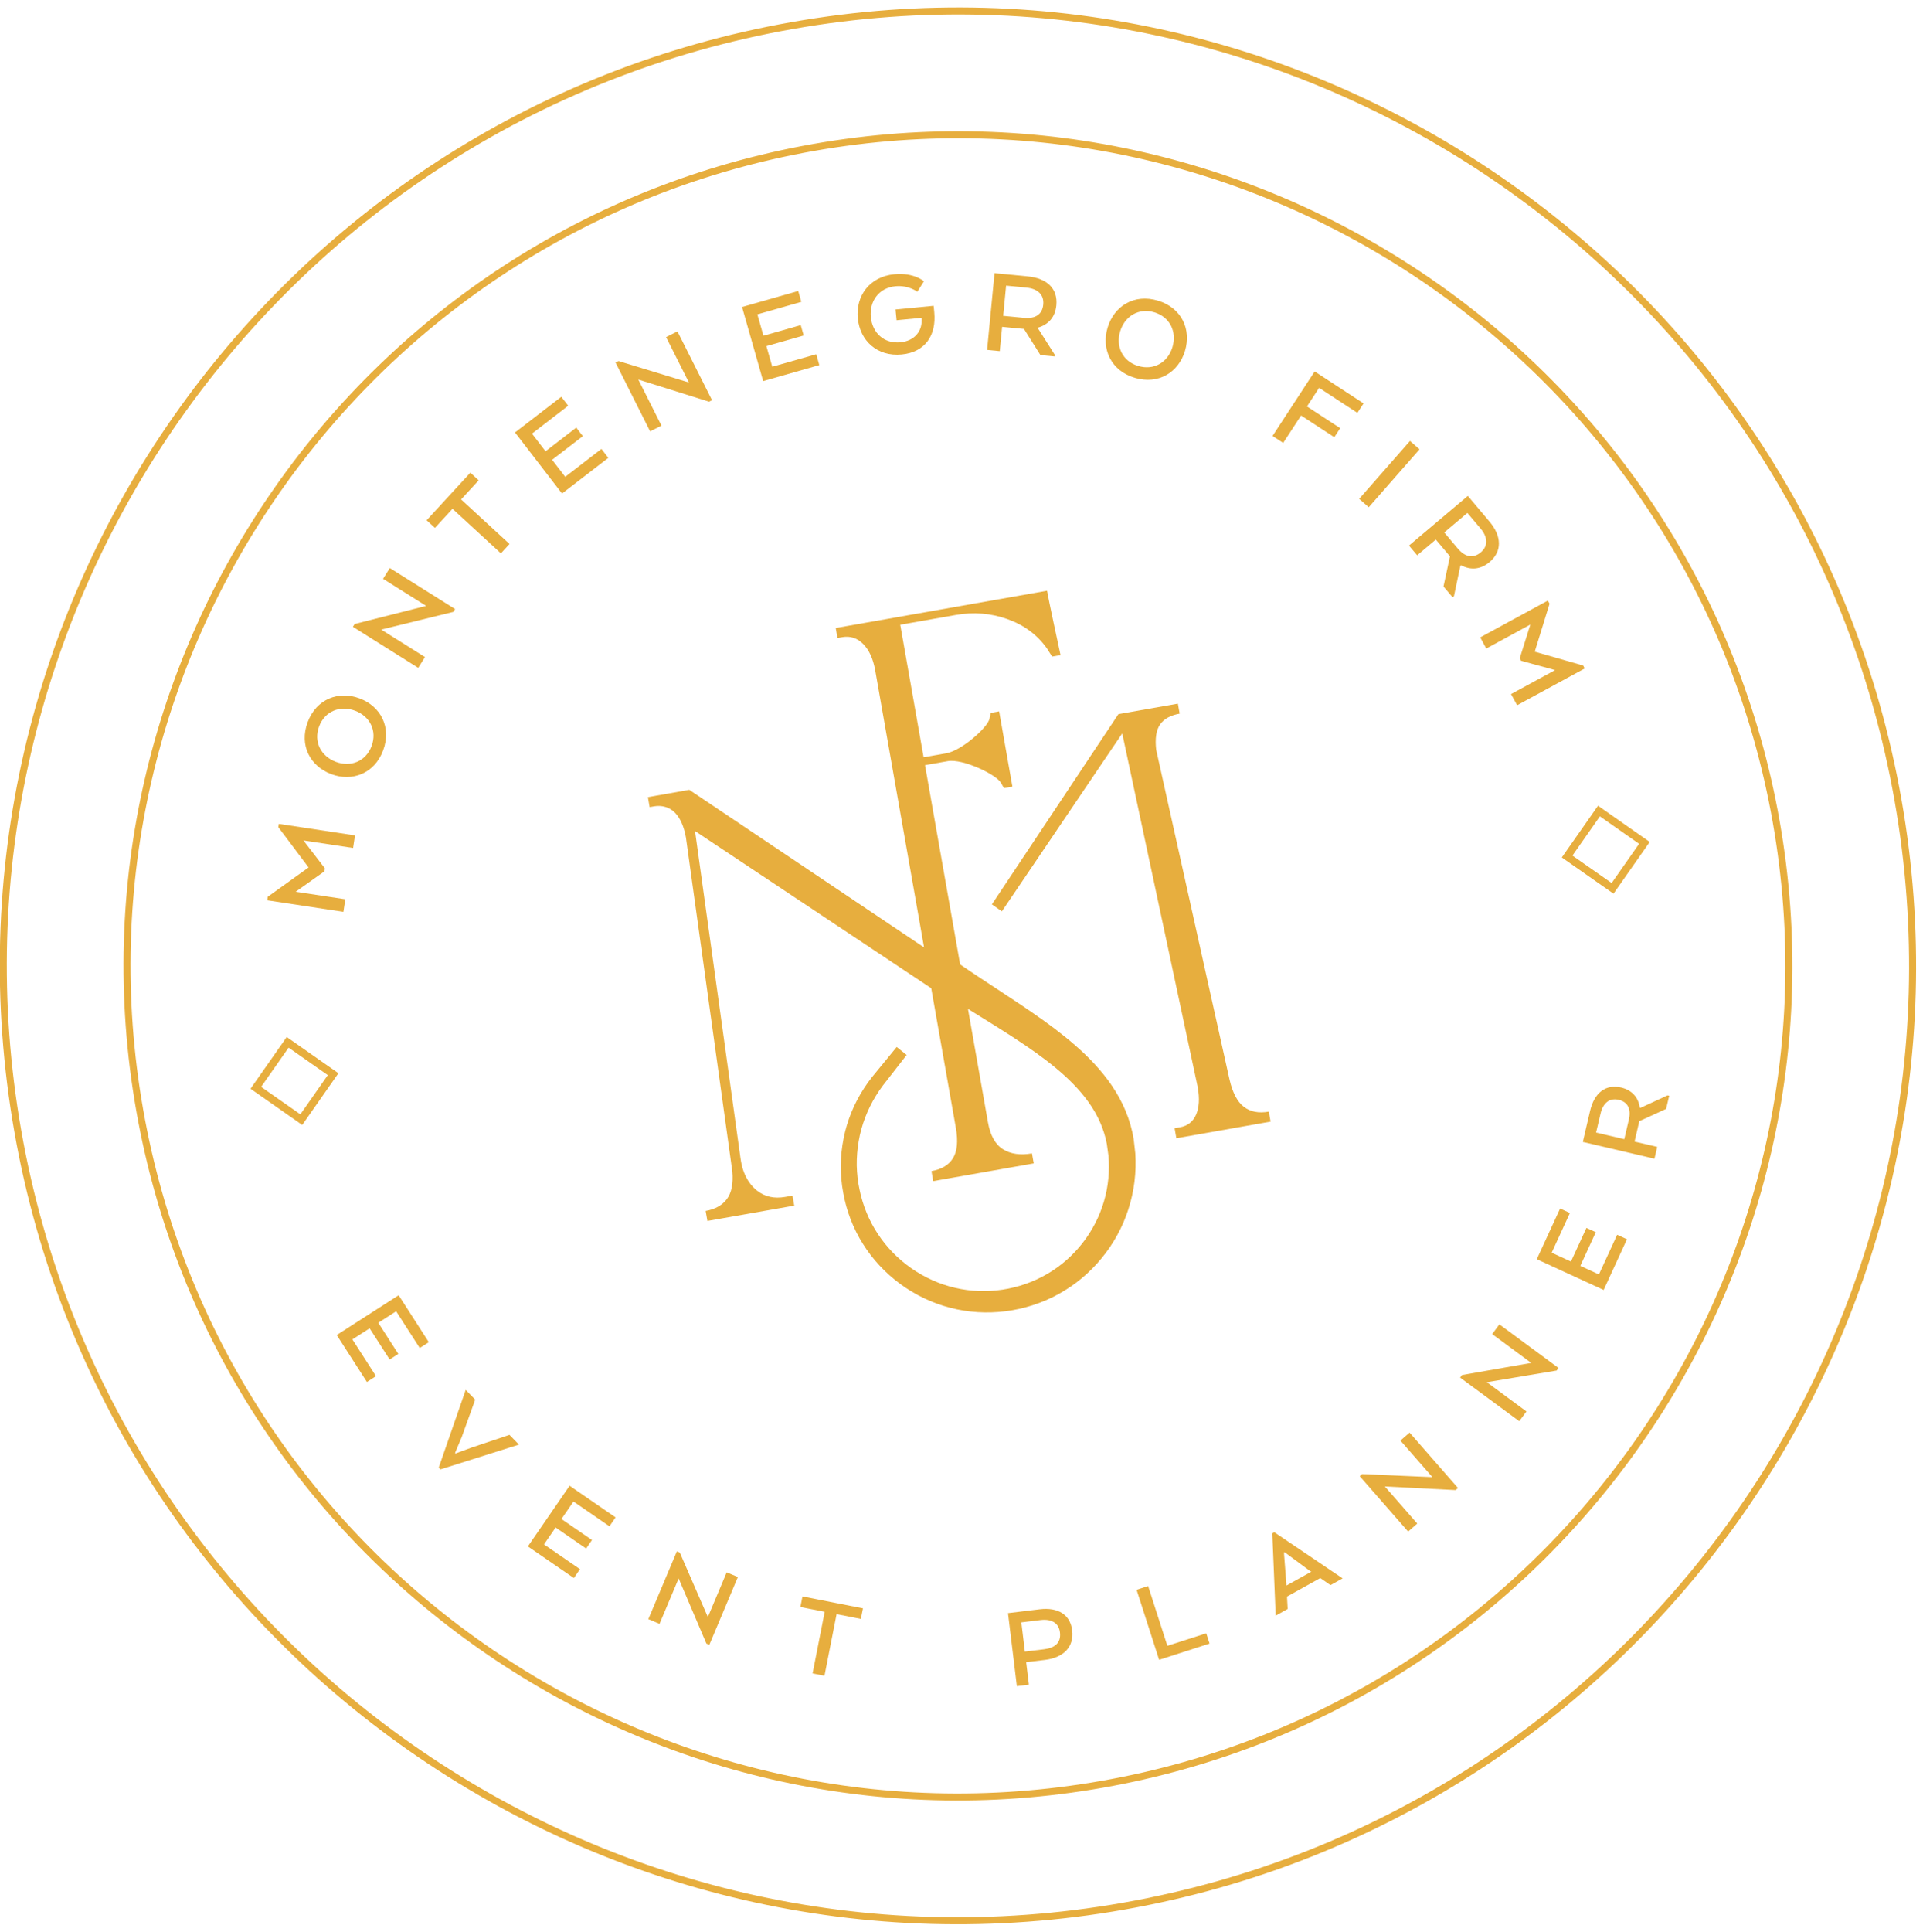 <?xml version="1.0" encoding="UTF-8"?>
<svg width="218px" height="219px" viewBox="0 0 218 219" version="1.1" xmlns="http://www.w3.org/2000/svg" xmlns:xlink="http://www.w3.org/1999/xlink">
    <!-- Generator: Sketch 60.1 (88133) - https://sketch.com -->
    <title>MF-Sello</title>
    <desc>Created with Sketch.</desc>
    <g id="Landing-Page" stroke="none" stroke-width="1" fill="none" fill-rule="evenodd">
        <g id="MF-Landing-Page" transform="translate(-1073, -4302)" fill="#E7AE3E">
            <g id="MF-Sello" transform="translate(1182, 4411.5) rotate(-10) translate(-1182, -4411.5) translate(1073, 4302)">
                <path d="M108.609,1.58 C49.16,1.58 0.794,49.946 0.794,109.395 C0.794,168.844 49.16,217.211 108.609,217.211 C168.059,217.211 216.425,168.844 216.425,109.395 C216.425,49.946 168.059,1.58 108.609,1.58 M108.609,218.004 C48.721,218.004 -0,169.282 -0,109.395 C-0,49.507 48.721,0.786 108.609,0.786 C168.498,0.786 217.22,49.507 217.22,109.395 C217.22,169.282 168.498,218.004 108.609,218.004" id="Fill-1"></path>
                <path d="M108.609,15.605 C56.893,15.605 14.819,57.68 14.819,109.395 C14.819,161.112 56.893,203.185 108.609,203.185 C160.326,203.185 202.401,161.112 202.401,109.395 C202.401,57.68 160.326,15.605 108.609,15.605 M108.609,203.979 C56.455,203.979 14.024,161.549 14.024,109.395 C14.024,57.242 56.455,14.811 108.609,14.811 C160.764,14.811 203.195,57.242 203.195,109.395 C203.195,161.549 160.764,203.979 108.609,203.979" id="Fill-4"></path>
                <polygon id="Fill-6" points="38.008 82.514 39.856 86.055 39.75 86.371 36.131 88.087 41.525 89.902 41.064 91.269 32.789 88.481 32.919 88.096 38.05 85.63 35.465 80.537 35.586 80.178 43.861 82.965 43.401 84.331"></polygon>
                <path d="M46.326,69.05 C44.77,68.131 42.949,68.493 42,70.098 C41.059,71.69 41.62,73.461 43.176,74.38 C44.718,75.29 46.527,74.923 47.468,73.329 C48.416,71.724 47.868,69.961 46.326,69.05 M42.42,75.659 C40.225,74.362 39.379,71.815 40.808,69.393 C42.248,66.962 44.887,66.475 47.081,67.771 C49.251,69.053 50.109,71.607 48.671,74.042 C47.242,76.461 44.589,76.941 42.42,75.659" id="Fill-8"></path>
                <polygon id="Fill-10" points="59.494 59.674 59.239 59.954 50.84 60.509 55.184 64.438 54.216 65.508 47.733 59.643 47.987 59.363 56.322 58.749 52.043 54.879 53.011 53.809"></polygon>
                <polygon id="Fill-12" points="58.06 49.2 63.88 44.752 64.658 45.771 62.32 47.556 66.849 53.481 65.704 54.357 61.175 48.432 58.837 50.218"></polygon>
                <polygon id="Fill-14" points="77.156 42.89 73.259 44.926 74.387 47.082 78.979 44.681 79.573 45.816 73.702 48.885 69.656 41.142 75.526 38.074 76.12 39.208 71.526 41.61 72.693 43.843 76.589 41.806"></polygon>
                <polygon id="Fill-16" points="92.287 41.42 91.924 41.529 84.462 37.662 86.142 43.265 84.763 43.678 82.254 35.317 82.617 35.209 90.055 38.991 88.4 33.475 89.779 33.059"></polygon>
                <polygon id="Fill-18" points="103.793 36.002 99.42 36.454 99.67 38.871 104.825 38.341 104.955 39.615 98.369 40.294 97.472 31.607 104.061 30.927 104.191 32.202 99.037 32.732 99.295 35.237 103.668 34.786"></polygon>
                <path d="M117.295,36.349 L114.463,36.128 L114.56,34.907 L118.885,35.246 L118.829,35.985 C118.624,38.599 117.02,40.257 114.378,40.05 C111.546,39.831 109.976,37.663 110.173,35.151 C110.371,32.61 112.3,30.729 115.116,30.95 C117.367,31.125 118.281,32.32 118.281,32.32 L117.339,33.356 C117.339,33.356 116.519,32.432 114.995,32.312 C113.122,32.167 111.794,33.466 111.653,35.266 C111.514,37.052 112.584,38.523 114.47,38.67 C116.067,38.794 117.181,37.83 117.292,36.392 L117.295,36.349 Z" id="Fill-20"></path>
                <path d="M129.589,35.038 L127.372,34.423 L126.451,37.736 L128.753,38.374 C129.918,38.696 130.835,38.394 131.146,37.27 C131.454,36.162 130.824,35.382 129.589,35.038 L129.589,35.038 Z M126.324,32.802 L129.974,33.815 C132.094,34.404 133.1,35.787 132.592,37.611 C132.226,38.931 131.297,39.609 130.113,39.735 L130.09,39.818 L131.437,43.08 L131.382,43.276 L129.838,42.849 L128.516,39.608 L126.116,38.942 L125.376,41.609 L123.986,41.222 L126.324,32.802 Z" id="Fill-22"></path>
                <path d="M144.732,44.564 C145.545,42.952 145.063,41.159 143.398,40.319 C141.748,39.485 140.018,40.164 139.204,41.775 C138.398,43.375 138.884,45.155 140.536,45.989 C142.201,46.829 143.924,46.164 144.732,44.564 M137.878,41.106 C139.026,38.83 141.512,37.817 144.023,39.083 C146.546,40.356 147.206,42.958 146.058,45.234 C144.923,47.484 142.43,48.512 139.907,47.237 C137.398,45.971 136.743,43.356 137.878,41.106" id="Fill-24"></path>
                <polygon id="Fill-26" points="160.13 50.075 164.962 54.605 164.087 55.539 160.306 51.994 158.584 53.831 161.866 56.909 161.03 57.801 157.748 54.725 155.209 57.432 154.157 56.447"></polygon>
                <polygon id="Fill-28" points="163.497 66.295 162.596 65.171 169.405 59.707 170.307 60.831"></polygon>
                <path d="M175.554,70.856 L174.398,68.87 L171.43,70.595 L172.628,72.657 C173.235,73.701 174.103,74.122 175.11,73.538 C176.103,72.961 176.197,71.964 175.554,70.856 L175.554,70.856 Z M174.783,66.98 L176.682,70.25 C177.787,72.151 177.54,73.843 175.905,74.792 C174.723,75.48 173.584,75.317 172.651,74.578 L172.576,74.623 L171.262,77.893 L171.086,77.995 L170.282,76.612 L171.598,73.374 L170.348,71.223 L167.957,72.611 L167.233,71.365 L174.783,66.98 Z" id="Fill-30"></path>
                <polygon id="Fill-32" points="181.099 88.141 177.49 86.436 177.383 86.12 179.231 82.569 173.838 84.378 173.381 83.012 181.655 80.238 181.785 80.623 179.185 85.684 184.319 88.182 184.439 88.541 176.164 91.315 175.706 89.949"></polygon>
                <polygon id="Fill-34" points="37.416 142.142 35.794 138.269 33.652 139.166 35.564 143.731 34.435 144.203 31.992 138.369 39.685 135.146 42.129 140.981 41.001 141.453 39.09 136.888 36.87 137.818 38.492 141.691"></polygon>
                <polygon id="Fill-36" points="42.925 153.928 44.872 153.578 49.309 152.912 50.177 154.187 40.923 155.406 40.767 155.177 45.308 147.029 46.176 148.304 43.942 152.21 42.879 153.858"></polygon>
                <polygon id="Fill-38" points="55.632 167.107 52.638 164.16 51.009 165.817 54.539 169.288 53.681 170.161 49.169 165.724 55.022 159.775 59.532 164.212 58.674 165.085 55.145 161.614 53.457 163.328 56.452 166.273"></polygon>
                <polygon id="Fill-40" points="67.491 180.279 67.187 180.082 65.372 172.266 62.345 176.957 61.188 176.212 65.707 169.209 66.011 169.404 67.872 177.151 70.855 172.531 72.011 173.276"></polygon>
                <polygon id="Fill-42" points="78.841 176.712 85.362 179.232 84.921 180.372 82.303 179.361 79.739 186 78.456 185.503 81.02 178.865 78.4 177.853"></polygon>
                <path d="M104.957,184.036 L102.765,183.917 L102.585,187.248 L104.777,187.365 C106.013,187.431 106.817,186.973 106.88,185.795 C106.939,184.699 106.178,184.102 104.957,184.036 L104.957,184.036 Z M101.458,182.622 L105.079,182.817 C107.16,182.93 108.381,184.011 108.283,185.814 C108.181,187.73 106.738,188.681 104.685,188.572 L102.521,188.454 L102.383,191.02 L101.01,190.946 L101.458,182.622 Z" id="Fill-44"></path>
                <polygon id="Fill-46" points="117.412 190.807 116.274 182.545 117.637 182.356 118.608 189.408 123.194 188.776 123.362 189.988"></polygon>
                <path d="M133.535,181.266 L133.457,181.294 L133.108,184.87 L133.075,185.027 L136.132,183.969 L136.008,183.866 L133.535,181.266 Z M132.535,178.924 L132.784,178.837 L139.5,185.331 L138.016,185.845 L137.012,184.855 L132.931,186.268 L132.766,187.662 L131.295,188.172 L132.535,178.924 Z" id="Fill-48"></path>
                <polygon id="Fill-50" points="154.158 177.513 153.848 177.7 146.023 175.903 148.912 180.683 147.735 181.396 143.421 174.259 143.731 174.073 151.515 175.799 148.667 171.089 149.845 170.377"></polygon>
                <polygon id="Fill-52" points="167.744 166.099 167.482 166.347 159.462 166.278 163.308 170.32 162.313 171.267 156.57 165.234 156.832 164.985 164.796 164.996 161.006 161.012 162 160.065"></polygon>
                <polygon id="Fill-54" points="174.577 151.679 172.186 155.131 174.095 156.453 176.913 152.383 177.919 153.08 174.317 158.28 167.458 153.53 171.06 148.33 172.068 149.027 169.248 153.096 171.226 154.465 173.617 151.013"></polygon>
                <path d="M177.437,138.545 L176.571,140.563 L179.589,141.855 L180.486,139.759 C180.94,138.698 180.767,137.792 179.745,137.353 C178.736,136.923 177.917,137.418 177.437,138.545 L177.437,138.545 Z M174.905,141.347 L176.328,138.023 C177.154,136.094 178.591,135.318 180.253,136.028 C181.454,136.544 181.978,137.509 181.946,138.644 L182.022,138.677 L185.279,137.818 L185.459,137.894 L184.857,139.3 L181.623,140.14 L180.688,142.326 L183.116,143.365 L182.574,144.631 L174.905,141.347 Z" id="Fill-56"></path>
                <path d="M137.75,130.751 C137.123,130.065 136.77,128.954 136.689,127.419 L134.993,89.185 C135.074,87.893 135.387,86.973 135.931,86.428 C136.478,85.882 137.275,85.609 138.325,85.609 L138.325,84.458 L131.478,84.458 L113.609,103.2 L114.587,104.176 L131.526,86.685 L132.992,127.661 C132.992,128.954 132.752,129.963 132.267,130.691 C131.782,131.418 131.094,131.782 130.206,131.782 L129.601,131.782 L129.601,132.932 L140.447,132.932 L140.447,131.782 C139.274,131.782 138.376,131.438 137.75,130.751" id="Fill-58"></path>
                <path d="M115.276,70.188 C117.335,70.188 119.232,70.684 120.968,71.673 C122.704,72.662 123.976,74.005 124.785,75.701 L125.208,76.729 L126.177,76.729 C126.136,75.559 125.935,70.452 125.935,69.281 L101.614,69.281 L101.614,70.431 L102.159,70.431 C103.087,70.431 103.824,70.825 104.37,71.613 C104.914,72.4 105.187,73.459 105.187,74.791 L105.187,106.667 L82.08,84.458 L77.314,84.458 L77.314,85.609 L77.838,85.609 C78.707,85.609 79.547,86.012 80.034,86.733 C80.522,87.458 80.767,88.457 80.767,89.73 C80.767,89.851 79.374,127.903 79.374,127.903 C79.254,129.276 78.868,130.266 78.222,130.872 C77.577,131.478 76.708,131.782 75.618,131.782 L75.618,132.933 L85.614,132.933 L85.614,131.782 L84.766,131.782 C83.515,131.782 82.514,131.367 81.767,130.539 C81.206,129.918 80.833,129.133 80.648,128.182 C80.542,127.638 80.529,127.08 80.549,126.526 L81.91,89.172 L105.187,111.367 L105.187,127.422 C105.187,128.956 104.884,130.066 104.279,130.752 C103.673,131.438 102.784,131.782 101.614,131.782 L101.614,132.933 L113.182,132.933 L113.182,131.782 C111.85,131.782 110.798,131.438 110.032,130.752 C109.264,130.066 108.881,128.956 108.881,127.422 L108.881,114.393 C110.826,116.138 112.765,117.842 114.583,119.611 C115.951,120.939 117.241,122.311 118.369,123.764 C119.486,125.218 120.427,126.764 121.02,128.399 C121.316,129.215 121.524,130.054 121.634,130.905 C121.654,131.118 121.685,131.331 121.699,131.545 L121.726,132.189 L121.678,133.511 C121.531,135.269 121.05,136.999 120.26,138.583 C118.691,141.762 115.856,144.321 112.491,145.546 C109.137,146.784 105.279,146.705 101.957,145.275 C98.624,143.865 95.854,141.121 94.402,137.763 C93.666,136.089 93.272,134.266 93.222,132.429 C93.184,131.51 93.247,130.588 93.384,129.679 C93.533,128.77 93.766,127.874 94.079,127.008 C94.699,125.269 95.672,123.654 96.905,122.268 C97.209,121.917 97.537,121.592 97.877,121.269 L98.949,120.301 L101.132,118.328 L100.174,117.242 L97.957,119.148 L96.826,120.119 C96.45,120.46 96.072,120.815 95.727,121.194 C94.324,122.694 93.195,124.464 92.452,126.392 C92.075,127.355 91.79,128.354 91.598,129.37 C91.417,130.39 91.321,131.426 91.336,132.462 C91.341,134.534 91.737,136.617 92.527,138.548 C94.088,142.42 97.178,145.66 101.012,147.4 C104.841,149.161 109.344,149.383 113.362,148.013 C117.389,146.661 120.854,143.705 122.847,139.915 C123.849,138.025 124.488,135.936 124.72,133.801 L124.819,132.193 L124.805,131.371 C124.793,131.098 124.764,130.824 124.743,130.55 C124.63,129.458 124.39,128.381 124.044,127.351 C123.354,125.286 122.269,123.429 121.048,121.756 C119.817,120.086 118.454,118.57 117.053,117.139 C114.349,114.38 111.522,111.879 108.881,109.279 L108.881,86.346 L111.501,86.346 C113.236,86.346 116.642,88.789 117.005,89.797 L117.247,90.463 L118.216,90.463 L118.216,81.803 L117.247,81.803 L117.005,82.409 C116.682,83.338 113.277,85.438 111.501,85.438 L108.881,85.438 L108.881,70.188 L115.276,70.188 Z" id="Fill-60"></path>
                <path d="M28.434,109.183 L32.273,113.022 L36.111,109.183 L32.273,105.345 L28.434,109.183 Z M32.273,114.244 L27.212,109.183 L32.273,104.122 L37.333,109.183 L32.273,114.244 Z" id="Fill-62"></path>
                <path d="M179.38,109.183 L183.218,113.021 L187.056,109.183 L183.218,105.346 L179.38,109.183 Z M183.218,114.244 L178.157,109.183 L183.218,104.122 L188.278,109.183 L183.218,114.244 Z" id="Fill-64"></path>
            </g>
        </g>
    </g>
</svg>